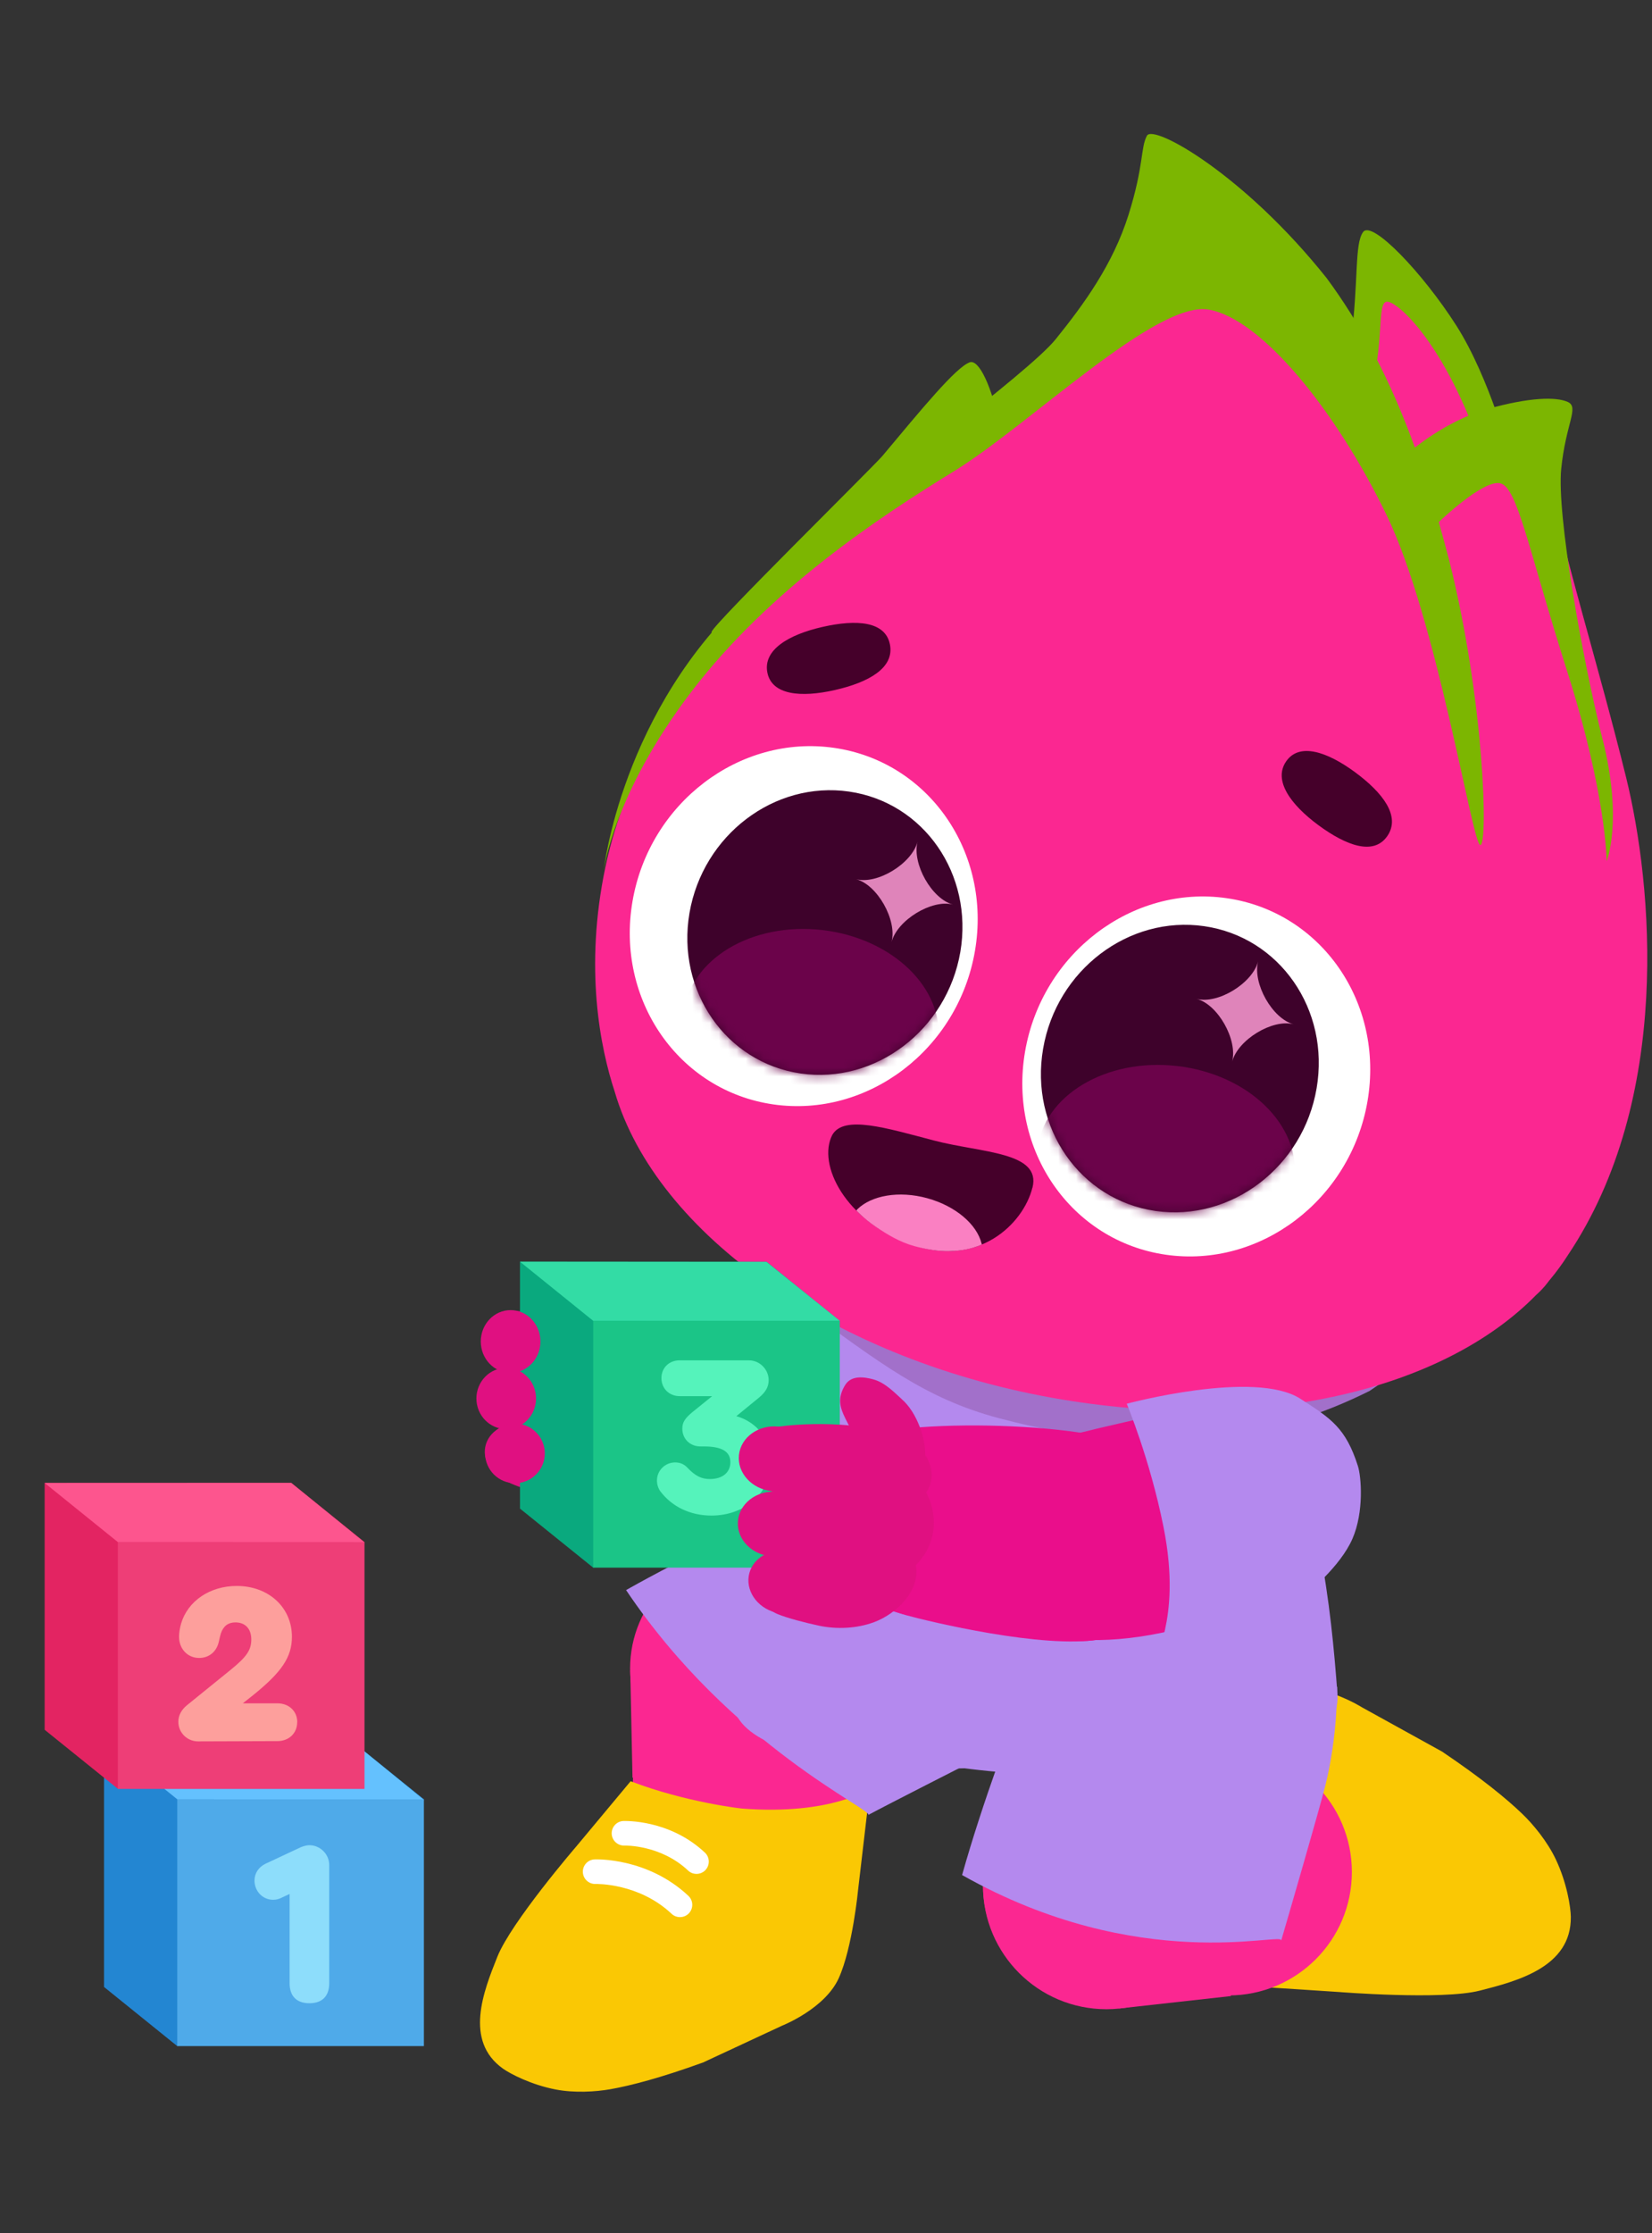 <svg width="185" height="250" viewBox="0 0 185 250" fill="none" xmlns="http://www.w3.org/2000/svg">
<rect x="0" y="0" width="185" height="250" fill="#333333" stroke="none"/>
<path d="M66.76 166.461C71.471 169.191 77.79 171.931 82.15 173.131C82.93 173.361 84.791 173.561 85.601 173.451C86.581 173.331 86.521 172.791 87.461 172.221C90.261 170.521 92.65 167.011 93.41 163.461C94.311 159.311 92.001 156.311 91.121 155.651C86.731 152.471 75.57 150.001 73.4 149.591C72.3 149.391 71.281 149.361 70.361 149.471C67.811 149.791 65.841 151.291 63.861 153.331C62.511 154.741 61.931 156.771 62.261 159.111C62.681 162.121 64.52 165.141 66.76 166.441V166.461Z" fill="#EA0E8B"/>
<path d="M80.971 172.441C85.851 174.861 91.76 172.861 94.18 167.981C96.6 163.101 94.601 157.191 89.721 154.771C87.961 153.881 86.011 153.571 84.091 153.811C83.461 153.901 82.82 154.051 82.191 154.241C79.691 155.071 77.671 156.841 76.501 159.201C74.081 164.081 76.081 169.991 80.961 172.411V172.441H80.971Z" fill="#EA0E8B"/>
<path d="M62.401 161.281C63.17 163.571 64.79 165.441 66.96 166.501C69.141 167.591 71.6 167.751 73.891 166.981C76.18 166.211 78.051 164.591 79.111 162.421C80.201 160.241 80.361 157.781 79.591 155.491C78.82 153.201 77.201 151.331 75.031 150.271C73.361 149.461 71.54 149.171 69.82 149.421C66.93 149.811 64.251 151.571 62.861 154.391C61.771 156.571 61.611 159.031 62.38 161.321L62.401 161.281Z" fill="#EA0E8B"/>
<path d="M89.24 172.901L89.88 172.561C91.8 172.021 104.41 161.031 106.32 158.821L106.39 158.731C108.86 155.791 108.65 151.391 105.96 148.671C103.89 146.611 101.31 145.701 98.57 146.031C93.11 146.721 81.84 153.821 78.87 156.481C78.24 157.041 77.07 158.491 76.71 159.481C76.12 161.151 76.37 162.591 76.67 164.701C76.81 165.721 77.07 166.761 77.44 167.741C78.22 169.781 80.84 171.481 85.37 172.931C87.23 173.511 87.95 173.221 89.28 172.861L89.25 172.891L89.24 172.901Z" fill="#EA0E8B"/>
<path d="M93.66 169.331C95.16 167.171 95.7 164.551 95.23 161.951C94.76 159.381 93.28 157.111 91.11 155.641C88.95 154.141 86.33 153.601 83.73 154.071C81.16 154.541 78.89 156.021 77.42 158.191C76.03 160.211 75.45 162.631 75.78 165.061C75.79 165.221 75.84 165.411 75.85 165.571C76.32 168.141 77.8 170.411 79.97 171.881C84.45 174.961 90.59 173.811 93.67 169.331H93.66Z" fill="#EA0E8B"/>
<path d="M108.58 148.271C107.72 146.071 105.55 145.16 103.21 144.69C101.21 144.28 98.94 144.531 96.57 145.221C89.83 147.181 82.76 152.481 82.76 152.481L93.36 172.29L102.36 164.371C102.36 164.371 107.62 160.351 108.72 155.281C109.17 153.191 109.45 150.641 108.52 148.271H108.58Z" fill="#B489EE"/>
<path d="M70.86 144.48C72.39 145.88 73.27 148.84 73.02 150.71C72.76 152.59 70.75 153.59 69.12 152.59C67.49 151.59 65.45 147.26 64.98 146.19C64.51 145.12 64.22 144.111 65.11 142.781C65.79 141.761 67.13 142.05 68.01 142.32C69.28 142.72 70.31 143.97 70.86 144.47V144.48Z" fill="#E01081"/>
<path d="M61.41 150.822C61.684 148.998 60.25 147.271 58.207 146.964C56.164 146.658 54.287 147.889 54.013 149.713C53.739 151.537 55.173 153.264 57.216 153.57C59.259 153.877 61.137 152.646 61.41 150.822Z" fill="#E01081"/>
<path d="M64.32 154.64L65.44 148.06L58.19 146.85L57.07 153.44L64.32 154.64Z" fill="#E01081"/>
<path d="M60.883 157.112C61.079 155.278 59.573 153.613 57.52 153.393C55.466 153.173 53.642 154.482 53.445 156.316C53.249 158.15 54.755 159.815 56.809 160.035C58.862 160.255 60.687 158.946 60.883 157.112Z" fill="#E01081"/>
<path d="M64.36 160.671L64.779 154.011L57.45 153.481L57.02 160.141L64.36 160.671Z" fill="#E01081"/>
<path d="M61.349 163.828C61.881 162.131 60.76 160.27 58.847 159.671C56.934 159.072 54.952 159.962 54.421 161.66C53.89 163.357 55.01 165.218 56.923 165.817C58.837 166.416 60.818 165.525 61.349 163.828Z" fill="#E01081"/>
<path d="M61.331 166.961L62.641 160.931L57.571 159.711L56.641 165.771L61.331 166.961Z" fill="#E01081"/>
<path d="M56.359 162.37C55.799 163.94 55.669 165.37 57.179 166.05C58.199 166.51 59.959 167.05 61.399 167.42C63.169 167.87 65.239 167.89 67.079 167.28C69.509 167.01 72.449 164.21 73.389 160.17C74.539 155.22 73.869 149.14 71.699 148.31C65.699 146.45 57.869 146.8 57.869 146.8C57.869 146.8 57.929 153.85 57.539 158.42C57.309 159.55 56.809 161.08 56.349 162.36L56.359 162.37Z" fill="#E01081"/>
<path d="M84.081 213.161C91.382 213.161 97.301 207.242 97.301 199.941C97.301 192.639 91.382 186.721 84.081 186.721C76.78 186.721 70.861 192.639 70.861 199.941C70.861 207.242 76.78 213.161 84.081 213.161Z" fill="#FB2791"/>
<path d="M97.02 186.641L97.28 199.461L70.83 199.011L70.58 186.991L97.02 186.641Z" fill="#FB2791"/>
<path d="M83.781 200.01C91.082 200.01 97.001 194.091 97.001 186.79C97.001 179.489 91.082 173.57 83.781 173.57C76.479 173.57 70.561 179.489 70.561 186.79C70.561 194.091 76.479 200.01 83.781 200.01Z" fill="#FB2791"/>
<path d="M97.421 200.22C97.421 200.22 93.141 203.23 83.101 202.46C83.101 202.46 76.9 201.8 70.621 199.4L64.501 206.74C64.501 206.74 57.261 215.15 55.701 219.04C54.141 222.93 51.961 228.46 56.321 231.57C57.151 232.16 59.49 233.38 62.24 233.91C64.311 234.31 66.681 234.17 68.341 233.88C70.651 233.47 73.99 232.6 78.74 230.88L87.611 226.75C87.611 226.75 92.361 224.88 93.921 221.46C95.481 218.03 96.101 211.5 96.101 211.5L97.421 200.23V200.22Z" fill="#FAC804"/>
<path d="M76.151 214.61C75.811 214.61 75.471 214.49 75.211 214.24C71.521 210.77 66.751 210.9 66.701 210.9C65.951 210.93 65.301 210.34 65.271 209.58C65.241 208.82 65.831 208.18 66.581 208.15C66.821 208.14 72.531 207.95 77.091 212.23C77.641 212.75 77.671 213.62 77.151 214.18C76.881 214.47 76.511 214.61 76.151 214.61Z" fill="white"/>
<path d="M78.001 209.771C77.661 209.771 77.321 209.651 77.061 209.401C73.971 206.491 69.971 206.601 69.931 206.601C69.181 206.631 68.531 206.041 68.501 205.281C68.471 204.521 69.061 203.881 69.811 203.851C70.021 203.851 74.981 203.671 78.941 207.391C79.491 207.911 79.521 208.781 79.001 209.341C78.731 209.631 78.361 209.771 78.001 209.771Z" fill="white"/>
<path d="M84.472 199.481C91.773 199.481 97.692 193.562 97.692 186.261C97.692 178.96 91.773 173.041 84.472 173.041C77.171 173.041 71.252 178.96 71.252 186.261C71.252 193.562 77.171 199.481 84.472 199.481Z" fill="#FB2791"/>
<path d="M99.852 196.63L87.291 199.17L83.022 173.06L94.811 170.67L99.852 196.63Z" fill="#FB2791"/>
<path d="M97.353 196.85C104.654 196.85 110.573 190.931 110.573 183.63C110.573 176.329 104.654 170.41 97.353 170.41C90.052 170.41 84.133 176.329 84.133 183.63C84.133 190.931 90.052 196.85 97.353 196.85Z" fill="#FB2791"/>
<path d="M97.221 203.191C98.071 202.721 81.891 195.551 70.111 178.001C83.551 170.411 103.631 162.261 103.631 162.261C108.171 160.441 112.531 172.581 111.541 182.441C110.821 189.701 108.661 197.301 108.661 197.301C108.661 197.301 99.271 202.071 97.221 203.181V203.191Z" fill="#B489EE"/>
<path d="M124.1 199.191C124.1 199.191 129.28 200.941 134.82 209.911C134.82 209.911 138.08 215.561 139.93 222.341L149.9 222.991C149.9 222.991 161.47 223.921 165.71 222.841C169.95 221.761 175.97 220.191 175.91 214.591C175.9 213.531 175.48 210.791 174.23 208.151C173.29 206.161 171.71 204.231 170.44 203.021C168.67 201.321 165.88 199.041 161.49 196.081L152.53 191.131C152.53 191.131 148.02 188.271 144.17 189.071C140.32 189.871 134.41 193.371 134.41 193.371L124.08 199.201L124.1 199.191Z" fill="#FAC804"/>
<path d="M137.57 223.38C145.203 223.38 151.39 217.193 151.39 209.56C151.39 201.928 145.203 195.74 137.57 195.74C129.937 195.74 123.75 201.928 123.75 209.56C123.75 217.193 129.937 223.38 137.57 223.38Z" fill="#FB2791"/>
<path d="M122.52 197.319L135.84 195.859L137.84 223.449L125.33 224.839L122.52 197.319Z" fill="#FB2791"/>
<path d="M123.9 224.921C131.533 224.921 137.72 218.734 137.72 211.101C137.72 203.469 131.533 197.281 123.9 197.281C116.267 197.281 110.08 203.469 110.08 211.101C110.08 218.734 116.267 224.921 123.9 224.921Z" fill="#FB2791"/>
<path d="M123.9 224.8C131.533 224.8 137.72 218.613 137.72 210.98C137.72 203.348 131.533 197.16 123.9 197.16C116.267 197.16 110.08 203.348 110.08 210.98C110.08 218.613 116.267 224.8 123.9 224.8Z" fill="#FB2791"/>
<path d="M142.11 204.3L136.56 216.51L111.83 204.12L117.02 192.67L142.11 204.3Z" fill="#FB2791"/>
<path d="M129.57 212.281C137.203 212.281 143.39 206.093 143.39 198.461C143.39 190.828 137.203 184.641 129.57 184.641C121.937 184.641 115.75 190.828 115.75 198.461C115.75 206.093 121.937 212.281 129.57 212.281Z" fill="#FB2791"/>
<path d="M143.46 217.221C143.76 216.221 127.62 221.131 107.74 209.901C112.24 193.881 121.32 173.331 121.32 173.331C124.94 164.931 128.71 176.481 137.41 181.141C146.1 185.811 149.74 188.841 149.74 188.841C149.74 188.841 149.82 194.391 148.39 200.001C147.68 202.791 144.19 214.811 143.48 217.221H143.46Z" fill="#B489EE"/>
<path d="M149.781 189.71C149.421 184.83 148.901 179.1 147.751 173.29C144.351 156.01 141.341 148.19 139.221 144.09C139.221 144.09 134.751 133.05 117.401 132.81C100.051 132.57 92.351 144.09 92.351 144.09C92.351 144.09 88.361 156.73 85.251 169.75C83.701 176.29 82.711 183.68 82.041 189.55C80.971 198.94 108.021 197.95 108.021 197.95C108.021 197.95 112.591 198.57 115.641 198.53C118.691 198.49 123.581 197.77 123.581 197.77C123.581 197.77 150.481 199.34 149.771 189.71H149.781Z" fill="#B489EE"/>
<path d="M153.41 155.69C142.86 160.96 129.75 163.54 111.83 158.75C103.52 156.53 98.52 152.55 89.62 146.1C88.98 145.14 96.99 138.24 96.99 138.24L160.55 148.18C160.55 148.18 162.27 149.73 153.4 155.69H153.41Z" fill="#A270CA"/>
<path d="M173.551 143.28C174.301 142.38 174.981 141.45 175.591 140.49C187.311 123 185.051 99.05 182.111 87.07C178.981 74.36 174.771 60.95 174.181 56.19C173.591 51.43 176.791 45.96 175.501 45.36C174.201 44.76 173.261 44.34 169.221 45.36C168.041 45.69 165.591 46.07 165.591 46.07C165.591 46.07 163.791 39.11 160.241 33.1C158.671 30.44 155.471 29.75 154.411 31.02C152.851 32.89 153.711 38.1 153.171 40.1C152.831 39.87 148.081 30.71 147.961 30.55C138.711 18.94 129.631 14.63 128.901 15.97C128.171 17.31 127.661 26.12 120.651 35.32C113.631 44.52 106.801 48.48 106.801 48.48C106.801 48.48 99.731 52.09 92.551 59.36C85.381 66.63 71.541 79.3 67.801 97.04C65.411 108.4 67.221 117.29 68.841 122.22C73.471 138.09 93.531 152.44 118.951 156.67C141.571 160.43 161.691 155.51 172.011 144.98C172.481 144.56 172.911 144.11 173.291 143.61C173.381 143.5 173.461 143.38 173.551 143.27V143.28Z" fill="#FB2791"/>
<path d="M153.241 45.16C155.131 38.19 154.161 34.05 155.251 33.78C156.341 33.52 162.311 38.72 166.561 52.42C166.821 53.51 169.221 51.39 169.221 51.39C169.221 51.39 166.851 42.35 163.091 36.45C159.331 30.56 153.671 24.64 152.661 25.96C151.651 27.28 152.171 31.5 151.271 38.31C151.071 39.82 150.381 43.03 150.381 43.03L152.931 46.29C152.931 46.29 153.131 45.54 153.231 45.16H153.241Z" fill="#7CB601"/>
<path d="M98.761 57.06C104.101 52.2 105.511 48.18 106.571 48.55C106.901 48.66 107.681 50.91 107.681 50.91C107.681 50.91 112.361 49.68 111.941 47.59C111.091 43.35 109.641 40.18 108.591 40.56C107.031 41.13 103.211 45.79 98.801 51.06C97.341 52.7 80.091 69.67 79.691 70.72C79.151 72.15 97.901 57.85 97.901 57.85C97.901 57.85 98.481 57.32 98.761 57.06Z" fill="#7CB601"/>
<path d="M179.472 82.801C177.192 73.721 174.322 57.602 174.832 52.502C175.342 47.401 176.872 45.602 175.582 45.002C174.282 44.401 171.272 44.461 166.562 45.791C161.852 47.121 157.972 50.491 157.972 50.491C157.972 50.491 157.762 49.761 157.192 48.411C155.972 51.121 156.732 54.101 156.732 54.101L161.082 58.481C161.082 58.481 166.132 53.601 168.042 54.111C169.952 54.621 171.172 61.541 175.532 75.251C179.892 88.972 179.922 96.401 179.922 96.401C179.922 96.401 181.762 91.891 179.482 82.811L179.472 82.801Z" fill="#7CB601"/>
<path d="M84.112 66.27C69.542 79.421 67.602 97.481 67.602 97.481C67.602 97.481 68.662 88.91 77.412 77.451C86.162 65.99 98.412 57.92 106.852 52.74C115.292 47.56 129.481 33.61 135.371 34.66C141.261 35.7 149.581 45.91 155.251 57.6C160.921 69.29 164.841 94.281 165.751 94.591C166.661 94.9 166.281 78.52 162.251 62.581C159.601 52.501 156.012 41.221 148.572 31.14C139.322 19.53 129.172 13.86 128.442 15.19C127.712 16.53 128.121 18.51 126.371 24.07C124.621 29.62 121.381 34.05 118.241 37.95C115.101 41.85 98.012 54.16 84.112 66.281V66.27Z" fill="#7CB601"/>
<path d="M115.622 132.961C116.632 128.921 109.902 129.071 104.582 127.671C99.262 126.281 94.492 124.781 93.202 127.051C91.512 130.331 94.602 136.671 102.072 139.321C109.542 141.961 114.602 137.011 115.612 132.961H115.622Z" fill="#45002A"/>
<path d="M103.832 134.131C100.652 133.261 97.582 133.831 96.022 135.361C95.972 135.411 95.902 135.511 95.902 135.511C95.902 135.511 96.742 136.431 98.102 137.351C99.302 138.161 100.782 139.061 102.412 139.501C103.742 139.861 105.102 140.091 106.292 140.061C107.022 140.051 107.702 139.971 108.262 139.851C109.312 139.631 109.952 139.311 109.952 139.311C109.952 139.311 109.922 139.231 109.922 139.211C109.402 137.071 107.032 135.011 103.832 134.131Z" fill="#FA80C2"/>
<path d="M99.661 72.15C100.171 74.78 97.271 76.39 93.481 77.25C89.691 78.11 86.421 77.81 85.931 75.28C85.441 72.74 88.321 71.04 92.111 70.18C95.901 69.32 99.151 69.53 99.661 72.15Z" fill="#45002A"/>
<path d="M155.361 93.59C153.841 95.8 150.781 94.68 147.651 92.38C144.521 90.07 142.561 87.36 144.031 85.23C145.501 83.1 148.611 84.14 151.741 86.44C154.871 88.75 156.881 91.38 155.361 93.59Z" fill="#45002A"/>
<path d="M70.831 100.901C68.941 111.921 76.001 122.101 86.591 123.631C97.181 125.161 107.291 117.471 109.181 106.451C111.071 95.431 104.011 85.251 93.421 83.721C82.831 82.191 72.721 89.881 70.831 100.901Z" fill="white"/>
<path d="M77.212 102.202C75.722 110.922 81.301 118.962 89.671 120.172C98.041 121.382 106.041 115.292 107.541 106.582C109.031 97.862 103.451 89.822 95.082 88.612C86.712 87.402 78.712 93.492 77.212 102.202Z" fill="#3E022B"/>
<mask id="mask0_8337_16693" style="mask-type:luminance" maskUnits="userSpaceOnUse" x="76" y="88" width="32" height="33">
<path d="M77.212 102.202C75.722 110.922 81.301 118.962 89.671 120.172C98.041 121.382 106.041 115.292 107.541 106.582C109.031 97.862 103.451 89.822 95.082 88.612C86.712 87.402 78.712 93.492 77.212 102.202Z" fill="white"/>
</mask>
<g mask="url(#mask0_8337_16693)">
<path d="M105.065 116.659C105.758 110.635 99.941 105.018 92.073 104.113C84.205 103.208 77.266 107.358 76.573 113.383C75.88 119.407 81.697 125.024 89.565 125.929C97.433 126.834 104.372 122.684 105.065 116.659Z" fill="#6B034A"/>
</g>
<path opacity="0.85" d="M95.871 98.42C98.241 99.04 100.481 102.99 99.841 105.45C100.481 103 104.351 100.64 106.721 101.26C104.351 100.64 102.111 96.691 102.751 94.231C102.111 96.68 98.241 99.04 95.871 98.42Z" fill="#FB9BD4"/>
<path d="M114.79 117.729C112.9 128.749 119.96 138.929 130.55 140.459C141.14 141.989 151.25 134.299 153.14 123.279C155.03 112.259 147.97 102.079 137.38 100.549C126.79 99.019 116.68 106.709 114.79 117.729Z" fill="white"/>
<path d="M116.811 117.41C115.301 126.21 120.941 134.34 129.401 135.56C137.861 136.78 145.941 130.64 147.441 121.83C148.951 113.03 143.311 104.9 134.851 103.68C126.391 102.46 118.311 108.6 116.811 117.41Z" fill="#3E022B"/>
<mask id="mask1_8337_16693" style="mask-type:luminance" maskUnits="userSpaceOnUse" x="116" y="103" width="32" height="33">
<path d="M116.811 117.41C115.301 126.21 120.941 134.34 129.401 135.56C137.861 136.78 145.941 130.64 147.441 121.83C148.951 113.03 143.311 104.9 134.851 103.68C126.391 102.46 118.311 108.6 116.811 117.41Z" fill="white"/>
</mask>
<g mask="url(#mask1_8337_16693)">
<path d="M144.954 132.008C145.653 125.924 139.776 120.25 131.826 119.336C123.875 118.421 116.863 122.613 116.163 128.698C115.464 134.782 121.341 140.456 129.292 141.37C137.242 142.285 144.254 138.093 144.954 132.008Z" fill="#6B034A"/>
</g>
<path opacity="0.85" d="M134.01 111.819C136.38 112.439 138.62 116.389 137.98 118.849C138.62 116.399 142.49 114.039 144.86 114.659C142.49 114.039 140.25 110.089 140.89 107.629C140.25 110.079 136.38 112.439 134.01 111.819Z" fill="#FB9BD4"/>
<path d="M39.27 222.431L19.851 229.051L11.65 222.431V194.801H39.27L47.471 201.421L39.27 222.431Z" fill="#2386D2"/>
<path d="M39.34 194.861L11.65 194.801L19.851 201.421L47.43 201.451L39.34 194.861Z" fill="#64C1FE"/>
<path d="M47.47 201.42H19.85V229.05H47.47V201.42Z" fill="#4FAAE9"/>
<g opacity="0.9">
<path d="M36.87 208.791V222.001C36.87 223.451 36.09 224.251 34.65 224.251C33.21 224.251 32.43 223.451 32.43 222.001V212.021L31.42 212.491C31.19 212.591 30.93 212.671 30.59 212.671C29.4 212.671 28.5 211.691 28.5 210.521C28.5 209.691 28.97 209.001 29.74 208.631L33.72 206.771C34.06 206.641 34.37 206.561 34.65 206.561C35.86 206.561 36.87 207.571 36.87 208.781V208.791Z" fill="#94E2FD"/>
</g>
<path d="M32.62 193.64L13.2 200.25L5 193.64V166H32.62L40.81 172.62L32.62 193.64Z" fill="#E32462"/>
<path d="M32.61 166L5 166.01L13.2 172.63L40.79 172.64L32.61 166Z" fill="#FD558E"/>
<path d="M40.819 172.631H13.199V200.261H40.819V172.631Z" fill="#EE3E77"/>
<path d="M33.281 192.789C33.281 194.029 32.351 194.909 31.061 194.909L22.191 194.939C20.951 194.939 19.971 193.959 19.971 192.739C19.971 192.039 20.311 191.399 20.951 190.879L25.841 186.919C27.621 185.469 28.141 184.719 28.141 183.529C28.141 182.339 27.471 181.619 26.361 181.619C25.561 181.619 25.021 182.009 24.731 182.859C24.651 183.139 24.581 183.429 24.521 183.709C24.291 184.869 23.431 185.599 22.301 185.599C21.011 185.599 20.051 184.589 20.051 183.219C20.051 182.829 20.131 182.259 20.281 181.749C21.031 179.219 23.511 177.539 26.511 177.539C30.081 177.539 32.691 179.939 32.691 183.229C32.691 185.499 31.551 187.189 28.301 189.799L27.191 190.679H31.071C32.361 190.679 33.291 191.559 33.291 192.799L33.281 192.789Z" fill="#FD9F9C"/>
<path d="M85.841 168.88L66.43 175.49L58.23 168.88V141.24H85.841L94.04 147.86L85.841 168.88Z" fill="#0AA97E"/>
<path d="M85.83 141.26L58.23 141.24L66.43 147.86L94.07 147.88L85.83 141.26Z" fill="#33DCA5"/>
<path d="M94.04 147.859H66.43V175.489H94.04V147.859Z" fill="#1BC587"/>
<path d="M86.34 163.661C86.34 167.071 83.47 169.661 79.67 169.661C77.32 169.661 75.25 168.681 73.93 166.921C73.7 166.581 73.57 166.171 73.57 165.731C73.57 164.621 74.47 163.711 75.61 163.711C76.18 163.711 76.64 163.921 77.01 164.331C77.84 165.211 78.56 165.571 79.49 165.571C80.89 165.571 81.79 164.851 81.79 163.681C81.79 162.511 80.86 161.921 78.84 161.921H78.45C77.26 161.921 76.41 161.071 76.41 159.931C76.41 159.231 76.7 158.771 77.55 158.071L79.75 156.291H76.11C74.95 156.291 74.07 155.441 74.07 154.271C74.07 153.101 74.95 152.281 76.11 152.281H83.86C85.07 152.281 86.08 153.291 86.08 154.501C86.08 155.251 85.74 155.841 84.99 156.461L82.46 158.531C84.76 159.181 86.34 161.171 86.34 163.651V163.661Z" fill="#55F3BB"/>
<path d="M57.18 153.68C59.024 153.68 60.52 152.109 60.52 150.17C60.52 148.232 59.024 146.66 57.18 146.66C55.335 146.66 53.84 148.232 53.84 150.17C53.84 152.109 55.335 153.68 57.18 153.68Z" fill="#E01081"/>
<path d="M56.69 159.981C58.534 159.981 60.029 158.445 60.029 156.551C60.029 154.657 58.534 153.121 56.69 153.121C54.845 153.121 53.35 154.657 53.35 156.551C53.35 158.445 54.845 159.981 56.69 159.981Z" fill="#E01081"/>
<path d="M57.67 166.039C59.515 166.039 61.01 164.544 61.01 162.699C61.01 160.855 59.515 159.359 57.67 159.359C55.825 159.359 54.33 160.855 54.33 162.699C54.33 164.544 55.825 166.039 57.67 166.039Z" fill="#E01081"/>
<path d="M103.109 159.77C109.429 159.31 117.449 159.67 122.619 160.66C123.549 160.84 125.609 161.57 126.409 162.09C127.369 162.72 127.039 163.23 127.739 164.33C129.789 167.52 130.499 172.43 129.499 176.53C128.329 181.33 124.389 183.29 123.099 183.52C116.869 184.62 103.949 181.5 101.459 180.81C100.199 180.46 99.129 179.98 98.229 179.38C95.739 177.73 94.429 175.19 93.389 172.02C92.679 169.87 93.129 167.43 94.659 165.15C96.629 162.21 100.109 160 103.109 159.78V159.77Z" fill="#EA0E8B"/>
<path d="M120.32 160.8C126.97 160.35 132.54 165.61 132.58 172.17C132.62 178.5 127.51 183.67 121.18 183.71C118.88 183.72 116.67 183.06 114.8 181.82C114.18 181.41 113.59 180.93 113.05 180.4C110.71 178.09 109.48 174.94 109.66 171.62C109.96 165.88 114.59 161.18 120.32 160.79V160.8Z" fill="#EA0E8B"/>
<path d="M97.409 161.681C98.609 160.831 99.99 160.251 101.43 159.991C104.95 159.351 108.39 160.421 110.85 162.851C113.31 165.281 114.43 168.721 113.83 172.251C113.58 173.701 113.02 175.081 112.18 176.291C110.15 179.241 106.949 180.911 103.489 180.931C101.319 180.941 99.3 180.301 97.61 179.181C94.77 177.301 92.89 174.091 92.86 170.431C92.84 166.971 94.48 163.751 97.4 161.681H97.409Z" fill="#EA0E8B"/>
<path d="M100.969 156.62C102.689 158.08 103.789 161.24 103.589 163.3C103.389 165.35 101.249 166.54 99.429 165.52C97.619 164.51 95.199 159.89 94.649 158.75C94.089 157.61 93.729 156.52 94.649 155.04C95.349 153.91 96.819 154.15 97.789 154.41C99.189 154.78 100.369 156.1 100.979 156.62H100.969Z" fill="#E01081"/>
<path d="M90.845 163.747C91.06 161.754 89.423 159.943 87.188 159.702C84.953 159.461 82.967 160.882 82.752 162.875C82.537 164.869 84.175 166.68 86.41 166.92C88.645 167.161 90.631 165.741 90.845 163.747Z" fill="#E01081"/>
<path d="M94.319 167.959L95.249 160.76L87.309 159.77L86.389 166.979L94.319 167.959Z" fill="#E01081"/>
<path d="M90.756 170.872C90.887 168.871 89.174 167.13 86.931 166.984C84.688 166.837 82.764 168.34 82.633 170.341C82.502 172.341 84.215 174.082 86.458 174.228C88.701 174.375 90.625 172.872 90.756 170.872Z" fill="#E01081"/>
<path d="M94.639 174.51L94.799 167.26L86.799 167.01L86.639 174.27L94.639 174.51Z" fill="#E01081"/>
<path d="M91.547 178.148C92.047 176.281 90.745 174.309 88.638 173.744C86.531 173.179 84.417 174.235 83.916 176.102C83.416 177.969 84.718 179.94 86.825 180.505C88.932 181.07 91.046 180.015 91.547 178.148Z" fill="#E01081"/>
<path d="M91.63 181.481L92.78 174.871L87.221 173.781L86.481 180.401L91.63 181.481Z" fill="#E01081"/>
<path d="M86.02 176.72C85.49 178.45 85.4 180.01 87.08 180.69C88.21 181.15 90.14 181.65 91.73 181.99C93.67 182.4 95.93 182.32 97.89 181.59C100.33 180.68 103.08 178.14 102.56 175.21C106.11 171.59 103.92 167.32 103.71 167.08C105.05 165.28 104.4 161.88 100.04 160.42C93.44 158.67 86.96 159.74 86.96 159.74C86.96 159.74 87.34 167.4 87.13 172.38C86.93 173.61 86.46 175.3 86.02 176.72Z" fill="#E01081"/>
<path d="M114.198 163.17C114.618 162.69 115.158 162.32 115.748 162.09C116.818 161.68 118.758 160.99 121.198 160.33C122.278 160.04 130.568 158.09 136.368 156.98C140.178 156.26 142.188 156.12 142.888 156.28C146.168 157.07 150.538 161.16 151.548 164.04C152.608 167.04 152.048 171.36 149.878 174.15C148.868 175.46 146.738 176.95 144.318 178.08C141.268 179.5 137.878 180.46 137.078 180.75C129.308 183.65 122.638 183.99 118.858 183.28C114.148 182.39 113.168 179.66 111.538 175.81C109.958 172.05 110.508 171.22 110.968 169.08C111.278 167.65 111.798 165.87 114.198 163.16V163.17Z" fill="#EA0E8B"/>
<path d="M120.868 183.401C127.065 183.401 132.089 178.378 132.089 172.181C132.089 165.984 127.065 160.961 120.868 160.961C114.672 160.961 109.648 165.984 109.648 172.181C109.648 178.378 114.672 183.401 120.868 183.401Z" fill="#EA0E8B"/>
<path d="M145.258 179.2C140.508 182.31 134.458 184.09 130.578 185.06C128.418 185.6 132.548 182.15 130.288 170.9C128.768 163.32 126.178 157.14 126.178 157.14C126.178 157.14 140.498 153.29 145.618 156.58C149.058 158.79 150.708 159.85 152.068 164.12C152.438 165.28 152.778 169.22 151.448 172.27C150.118 175.32 146.448 178.42 145.258 179.21V179.2Z" fill="#B489EE"/>
</svg>
